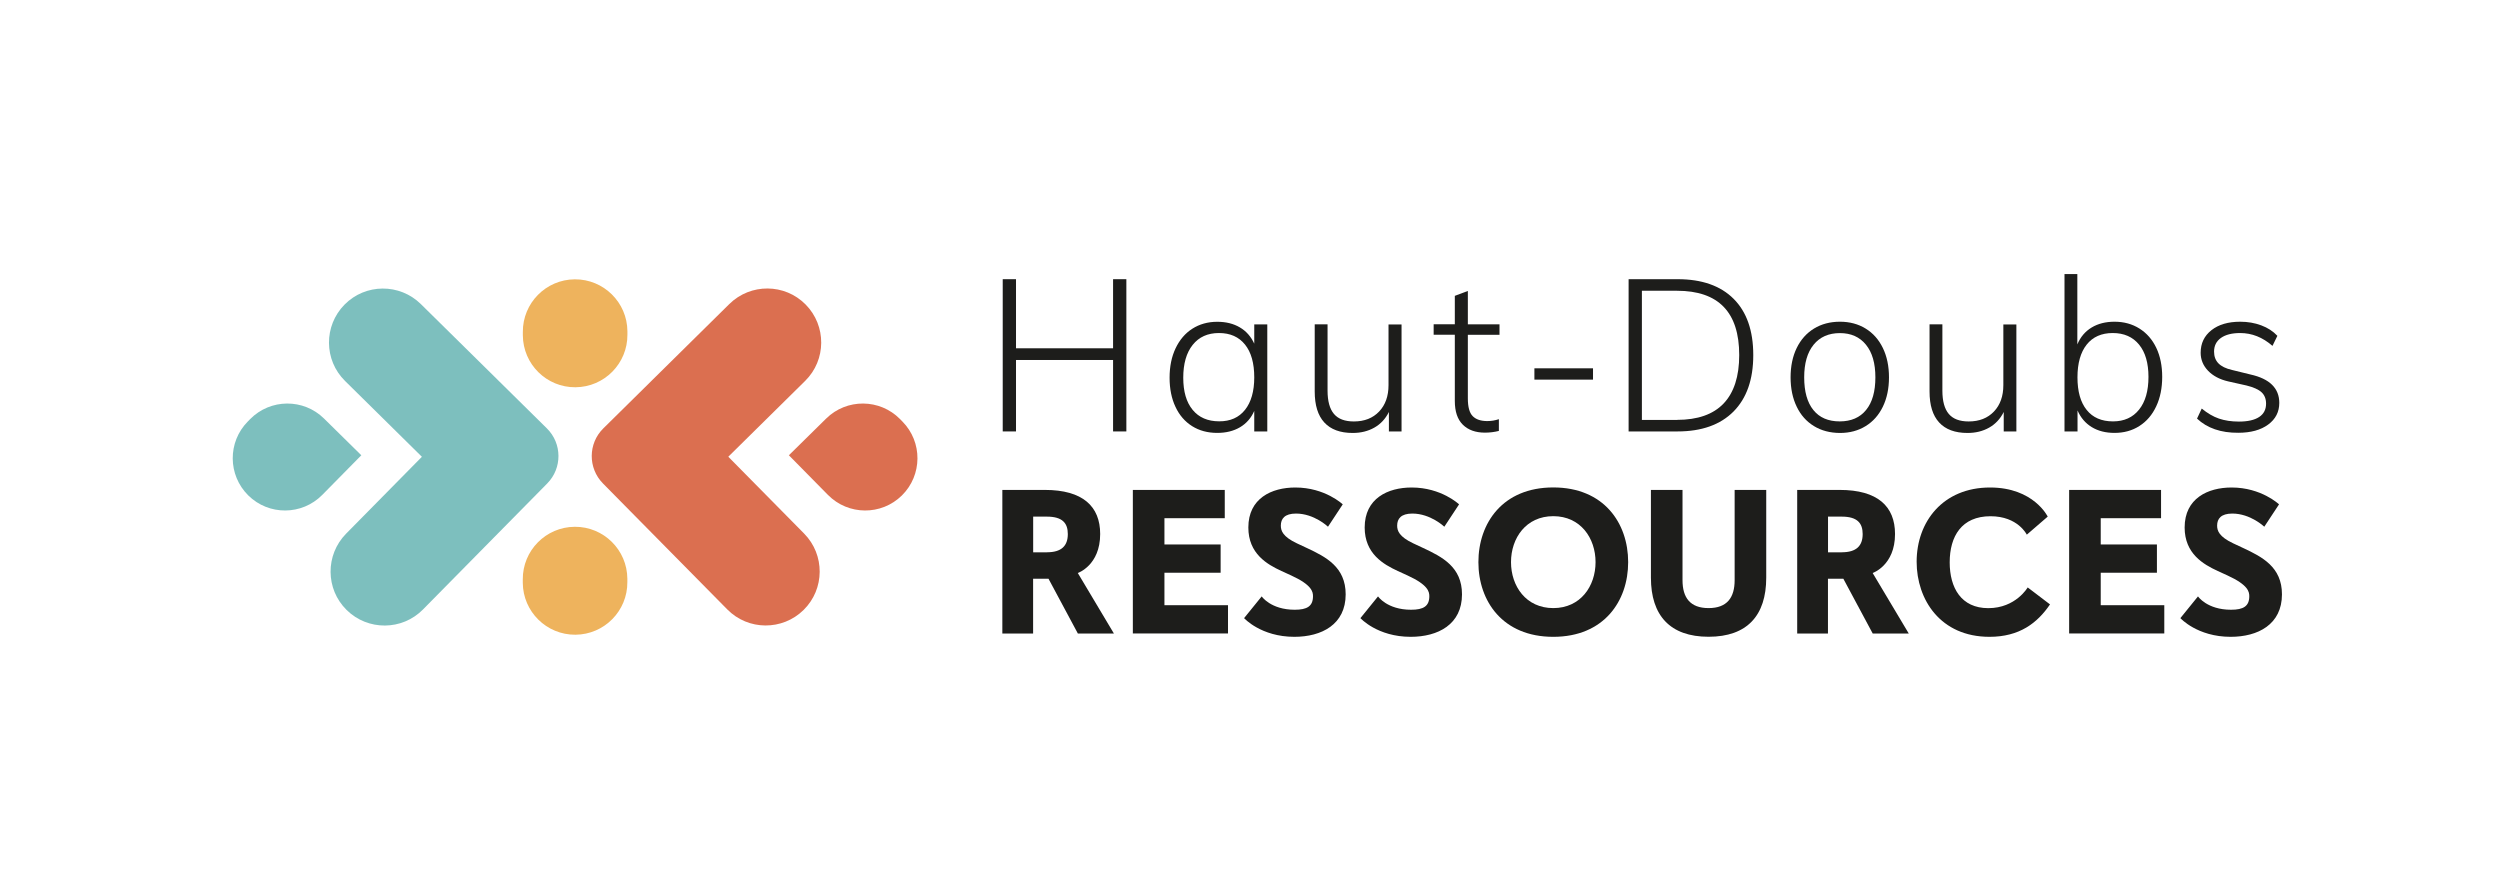 <?xml version="1.0" encoding="UTF-8"?>
<!-- Generator: Adobe Illustrator 28.0.0, SVG Export Plug-In . SVG Version: 6.00 Build 0)  -->
<svg id="Calque_1" enable-background="new 0 0 393.28 137.89" version="1.1" viewBox="0 0 393.28 137.89" xml:space="preserve" xmlns="http://www.w3.org/2000/svg">
<style type="text/css">
	.st0{fill:#EEB35D;}
	.st1{fill:#7DBFBE;}
	.st2{fill:#DB6F50;}
	.st3{enable-background:new    ;}
	.st4{fill:#1D1D1B;}
</style>

	
		
			<path class="st0" d="m90.41 82.87c-4.54 0.03-8.2 3.74-8.17 8.28v0.53c0.03 4.54 3.74 8.2 8.28 8.17s8.2-3.74 8.17-8.28v-0.53c-0.03-4.54-3.73-8.2-8.28-8.17z"/>
			<path class="st0" d="m90.53 60.92c4.54-0.03 8.2-3.74 8.17-8.28v-0.53c-0.03-4.54-3.74-8.2-8.28-8.17s-8.2 3.74-8.17 8.28v0.53c0.03 4.55 3.74 8.21 8.28 8.17z"/>
		
	
	
		<path class="st1" d="m50.98 65.85c-3.23-3.19-8.44-3.15-11.63 0.08l-0.37 0.38c-3.19 3.23-3.15 8.44 0.08 11.63s8.44 3.15 11.63-0.08l6.15-6.24-5.86-5.77z"/>
		<path class="st1" d="m82.67 79.52 3.42-3.47c2.37-2.41 2.35-6.28-0.06-8.66l-7.49-7.39-0.24-0.24-12.09-11.92c-3.34-3.29-8.72-3.26-12.01 0.08s-3.26 8.72 0.08 12.01l12.09 11.93-11.92 12.09c-3.29 3.34-3.26 8.72 0.08 12.01s8.72 3.26 12.01-0.08l16.13-16.36z"/>
	
	
		<path class="st2" d="m129.96 65.85c3.23-3.19 8.44-3.15 11.63 0.08l0.37 0.38c3.19 3.23 3.15 8.44-0.08 11.63s-8.44 3.15-11.63-0.08l-6.15-6.24 5.86-5.77z"/>
		<path class="st2" d="m98.27 79.52-3.42-3.47c-2.37-2.41-2.35-6.28 0.06-8.66l7.49-7.39 0.24-0.24 12.09-11.93c3.34-3.29 8.72-3.26 12.01 0.08s3.26 8.72-0.08 12.01l-12.09 11.93 11.93 12.09c3.29 3.34 3.26 8.72-0.08 12.01s-8.72 3.26-12.01-0.08l-16.14-16.35z"/>
	
	
		<g class="st3">
			<path class="st4" d="M177.19,43.92v23.95h-2.09V56.63h-15.27v11.24h-2.09V43.92h2.09v10.87h15.27V43.92H177.19z"/>
			<path class="st4" d="m199.36 51.02v16.85h-2.05v-3.23c-0.49 1.12-1.24 1.98-2.24 2.57s-2.19 0.89-3.58 0.89c-1.5 0-2.82-0.35-3.95-1.06s-2.01-1.72-2.62-3.03c-0.62-1.31-0.93-2.84-0.93-4.59s0.31-3.29 0.94-4.62 1.51-2.37 2.64-3.09 2.44-1.09 3.92-1.09c1.37 0 2.55 0.29 3.55 0.88 1 0.58 1.75 1.44 2.27 2.56v-3.03h2.05zm-3.5 13.45c0.96-1.21 1.45-2.92 1.45-5.11 0-2.22-0.48-3.94-1.45-5.15s-2.33-1.82-4.1-1.82-3.15 0.62-4.14 1.87c-0.99 1.24-1.48 2.97-1.48 5.16 0 2.18 0.49 3.86 1.48 5.06s2.38 1.8 4.17 1.8c1.75 0.01 3.11-0.6 4.07-1.81z"/>
			<path class="st4" d="m220.48 51.02v16.85h-1.99v-3.06c-0.54 1.08-1.3 1.9-2.29 2.46s-2.12 0.84-3.4 0.84c-1.97 0-3.46-0.55-4.47-1.65s-1.51-2.72-1.51-4.88v-10.56h2.02v10.43c0 1.66 0.34 2.88 1.01 3.67s1.71 1.18 3.13 1.18c1.66 0 2.98-0.52 3.97-1.56s1.48-2.43 1.48-4.15v-9.55h2.05z"/>
			<path class="st4" d="m230.91 52.66v10.02c0 1.35 0.26 2.28 0.77 2.79 0.52 0.52 1.28 0.77 2.29 0.77 0.63 0 1.23-0.1 1.82-0.3v1.85c-0.72 0.18-1.45 0.27-2.19 0.27-1.48 0-2.64-0.42-3.48-1.25s-1.26-2.07-1.26-3.73v-10.42h-3.33v-1.65h3.33v-4.47l2.05-0.77v5.25h4.98v1.65h-4.98z"/>
		</g>
		<g class="st3">
			<path class="st4" d="m241.38 57.94h9.22v1.78h-9.22v-1.78z"/>
		</g>
		<g class="st3">
			<path class="st4" d="m256.21 43.92h7.7c3.81 0 6.75 1.03 8.81 3.09s3.09 5.01 3.09 8.85-1.04 6.79-3.11 8.88c-2.07 2.08-5.01 3.13-8.8 3.13h-7.7v-23.95zm7.6 22.13c3.25 0 5.7-0.86 7.33-2.57s2.46-4.26 2.46-7.62c0-6.75-3.26-10.12-9.79-10.12h-5.52v20.32h5.52z"/>
			<path class="st4" d="m285.36 67.03c-1.18-0.72-2.09-1.74-2.72-3.06-0.64-1.32-0.96-2.86-0.96-4.61s0.32-3.29 0.96-4.61 1.55-2.34 2.72-3.06c1.18-0.72 2.54-1.08 4.09-1.08 1.52 0 2.87 0.36 4.04 1.08s2.07 1.74 2.71 3.06 0.96 2.86 0.96 4.61-0.32 3.29-0.96 4.61-1.54 2.34-2.71 3.06-2.51 1.08-4.04 1.08c-1.55-0.01-2.92-0.36-4.09-1.08zm8.2-2.54c0.98-1.2 1.46-2.91 1.46-5.13 0-2.2-0.49-3.91-1.48-5.13s-2.35-1.83-4.1-1.83c-1.77 0-3.15 0.61-4.14 1.83s-1.48 2.93-1.48 5.13c0 2.24 0.48 3.96 1.45 5.15 0.96 1.19 2.34 1.78 4.14 1.78 1.79 0 3.18-0.6 4.15-1.8z"/>
			<path class="st4" d="m317.2 51.02v16.85h-1.99v-3.06c-0.54 1.08-1.3 1.9-2.29 2.46s-2.12 0.84-3.4 0.84c-1.97 0-3.46-0.55-4.47-1.65s-1.51-2.72-1.51-4.88v-10.56h2.02v10.43c0 1.66 0.34 2.88 1.01 3.67s1.71 1.18 3.13 1.18c1.66 0 2.98-0.52 3.97-1.56s1.48-2.43 1.48-4.15v-9.55h2.05z"/>
			<path class="st4" d="m336.57 51.69c1.14 0.72 2.02 1.73 2.64 3.03s0.93 2.83 0.93 4.57-0.31 3.29-0.94 4.63-1.51 2.37-2.64 3.09c-1.13 0.73-2.44 1.09-3.92 1.09-1.39 0-2.58-0.3-3.58-0.91s-1.74-1.48-2.24-2.62v3.3h-2.05v-24.76h2.02v11.07c0.49-1.17 1.24-2.05 2.25-2.66s2.21-0.91 3.6-0.91c1.48 0 2.79 0.36 3.93 1.08zm-0.07 12.75c0.99-1.23 1.48-2.95 1.48-5.15 0-2.17-0.49-3.87-1.48-5.08s-2.37-1.82-4.14-1.82-3.14 0.61-4.1 1.82-1.45 2.93-1.45 5.15 0.48 3.93 1.45 5.13c0.96 1.2 2.34 1.8 4.14 1.8 1.75 0 3.12-0.62 4.1-1.85z"/>
			<path class="st4" d="m345.62 65.85 0.74-1.58c0.9 0.74 1.8 1.27 2.71 1.58s1.96 0.47 3.14 0.47c1.39 0 2.45-0.24 3.18-0.72s1.09-1.18 1.09-2.1c0-0.76-0.24-1.36-0.72-1.8s-1.27-0.79-2.37-1.06l-2.86-0.64c-1.35-0.31-2.41-0.88-3.18-1.68-0.77-0.81-1.16-1.75-1.16-2.83 0-1.48 0.57-2.66 1.7-3.55s2.64-1.33 4.52-1.33c1.19 0 2.29 0.19 3.31 0.57s1.87 0.93 2.54 1.65l-0.77 1.58c-1.55-1.35-3.24-2.02-5.08-2.02-1.3 0-2.31 0.26-3.03 0.77-0.72 0.52-1.08 1.23-1.08 2.15 0 0.76 0.23 1.38 0.69 1.85s1.17 0.82 2.14 1.04l2.89 0.71c3.03 0.67 4.54 2.17 4.54 4.47 0 1.41-0.58 2.55-1.75 3.41s-2.74 1.29-4.71 1.29c-2.72 0.02-4.89-0.73-6.48-2.23z"/>
		</g>
	
	
		<g class="st3">
			<path class="st4" d="m169.56 99.66-4.62-8.62h-2.42v8.62h-4.84v-22.59h6.68c5.97 0 8.71 2.58 8.71 6.94 0 4.94-3.52 6.13-3.52 6.13l5.68 9.52h-5.67zm-4.87-12.78c2.32 0 3.29-1.03 3.29-2.87 0-1.71-0.84-2.74-3.29-2.74h-2.16v5.62h2.16z"/>
			<path class="st4" d="M178.21,99.66V77.07h14.46v4.45h-9.49v4.13h8.84v4.45h-8.84v5.1h10v4.45H178.21z"/>
			<path class="st4" d="m198.48 93.82s1.42 2.1 5.2 2.1c1.94 0 2.87-0.55 2.87-2.13 0-0.68-0.16-1.77-3.42-3.26l-1.55-0.71c-2.23-1.03-5.2-2.71-5.2-6.84 0-4.58 3.65-6.29 7.39-6.29 4.68 0 7.46 2.65 7.46 2.65l-2.32 3.52s-2.16-2.07-5.03-2.07c-1.78 0-2.39 0.81-2.39 1.9 0 0.81 0.32 1.74 2.52 2.78l1.58 0.74c2.97 1.39 6.1 2.97 6.1 7.29 0 4.74-3.78 6.68-8.07 6.68-5.26 0-7.91-2.94-7.91-2.94l2.77-3.42z"/>
			<path class="st4" d="m216.78 93.82s1.42 2.1 5.2 2.1c1.94 0 2.87-0.55 2.87-2.13 0-0.68-0.16-1.77-3.42-3.26l-1.55-0.71c-2.23-1.03-5.2-2.71-5.2-6.84 0-4.58 3.65-6.29 7.39-6.29 4.68 0 7.46 2.65 7.46 2.65l-2.32 3.52s-2.16-2.07-5.03-2.07c-1.78 0-2.39 0.81-2.39 1.9 0 0.81 0.32 1.74 2.52 2.78l1.58 0.74c2.97 1.39 6.1 2.97 6.1 7.29 0 4.74-3.78 6.68-8.07 6.68-5.26 0-7.91-2.94-7.91-2.94l2.77-3.42z"/>
			<path class="st4" d="m244.35 100.18c-7.97 0-11.78-5.62-11.78-11.75s3.81-11.75 11.78-11.75 11.78 5.62 11.78 11.75-3.81 11.75-11.78 11.75zm6.65-11.75c0-3.78-2.36-7.23-6.65-7.23s-6.65 3.45-6.65 7.23 2.36 7.23 6.65 7.23 6.65-3.45 6.65-7.23z"/>
			<path class="st4" d="m272.88 77.07h4.97v13.81c0 5.94-3 9.29-9.07 9.29s-9.07-3.36-9.07-9.29v-13.81h4.97v14.2c0 2.74 1.19 4.39 4.1 4.39s4.1-1.65 4.1-4.39v-14.2z"/>
			<path class="st4" d="m294.6 99.66-4.62-8.62h-2.42v8.62h-4.84v-22.59h6.68c5.97 0 8.71 2.58 8.71 6.94 0 4.94-3.52 6.13-3.52 6.13l5.68 9.52h-5.67zm-4.87-12.78c2.32 0 3.29-1.03 3.29-2.87 0-1.71-0.84-2.74-3.29-2.74h-2.16v5.62h2.16z"/>
			<path class="st4" d="m322.49 95.08c-2 2.94-4.81 5.1-9.52 5.1-7.71 0-11.46-5.84-11.46-11.81 0-6.29 4.13-11.68 11.55-11.68 6.87 0 9.07 4.58 9.07 4.58l-3.29 2.84s-1.39-2.9-5.71-2.9c-4.55 0-6.42 3.16-6.42 7.26 0 4 1.81 7.2 6.07 7.2 4.33 0 6.2-3.26 6.2-3.26l3.51 2.67z"/>
			<path class="st4" d="M325.5,99.66V77.07h14.46v4.45h-9.49v4.13h8.84v4.45h-8.84v5.1h10v4.45H325.5z"/>
			<path class="st4" d="m345.77 93.82s1.42 2.1 5.2 2.1c1.94 0 2.87-0.55 2.87-2.13 0-0.68-0.16-1.77-3.42-3.26l-1.55-0.71c-2.23-1.03-5.2-2.71-5.2-6.84 0-4.58 3.65-6.29 7.39-6.29 4.68 0 7.46 2.65 7.46 2.65l-2.32 3.52s-2.16-2.07-5.03-2.07c-1.78 0-2.39 0.81-2.39 1.9 0 0.81 0.32 1.74 2.52 2.78l1.58 0.74c2.97 1.39 6.1 2.97 6.1 7.29 0 4.74-3.78 6.68-8.07 6.68-5.26 0-7.91-2.94-7.91-2.94l2.77-3.42z"/>
		</g>
	

</svg>
